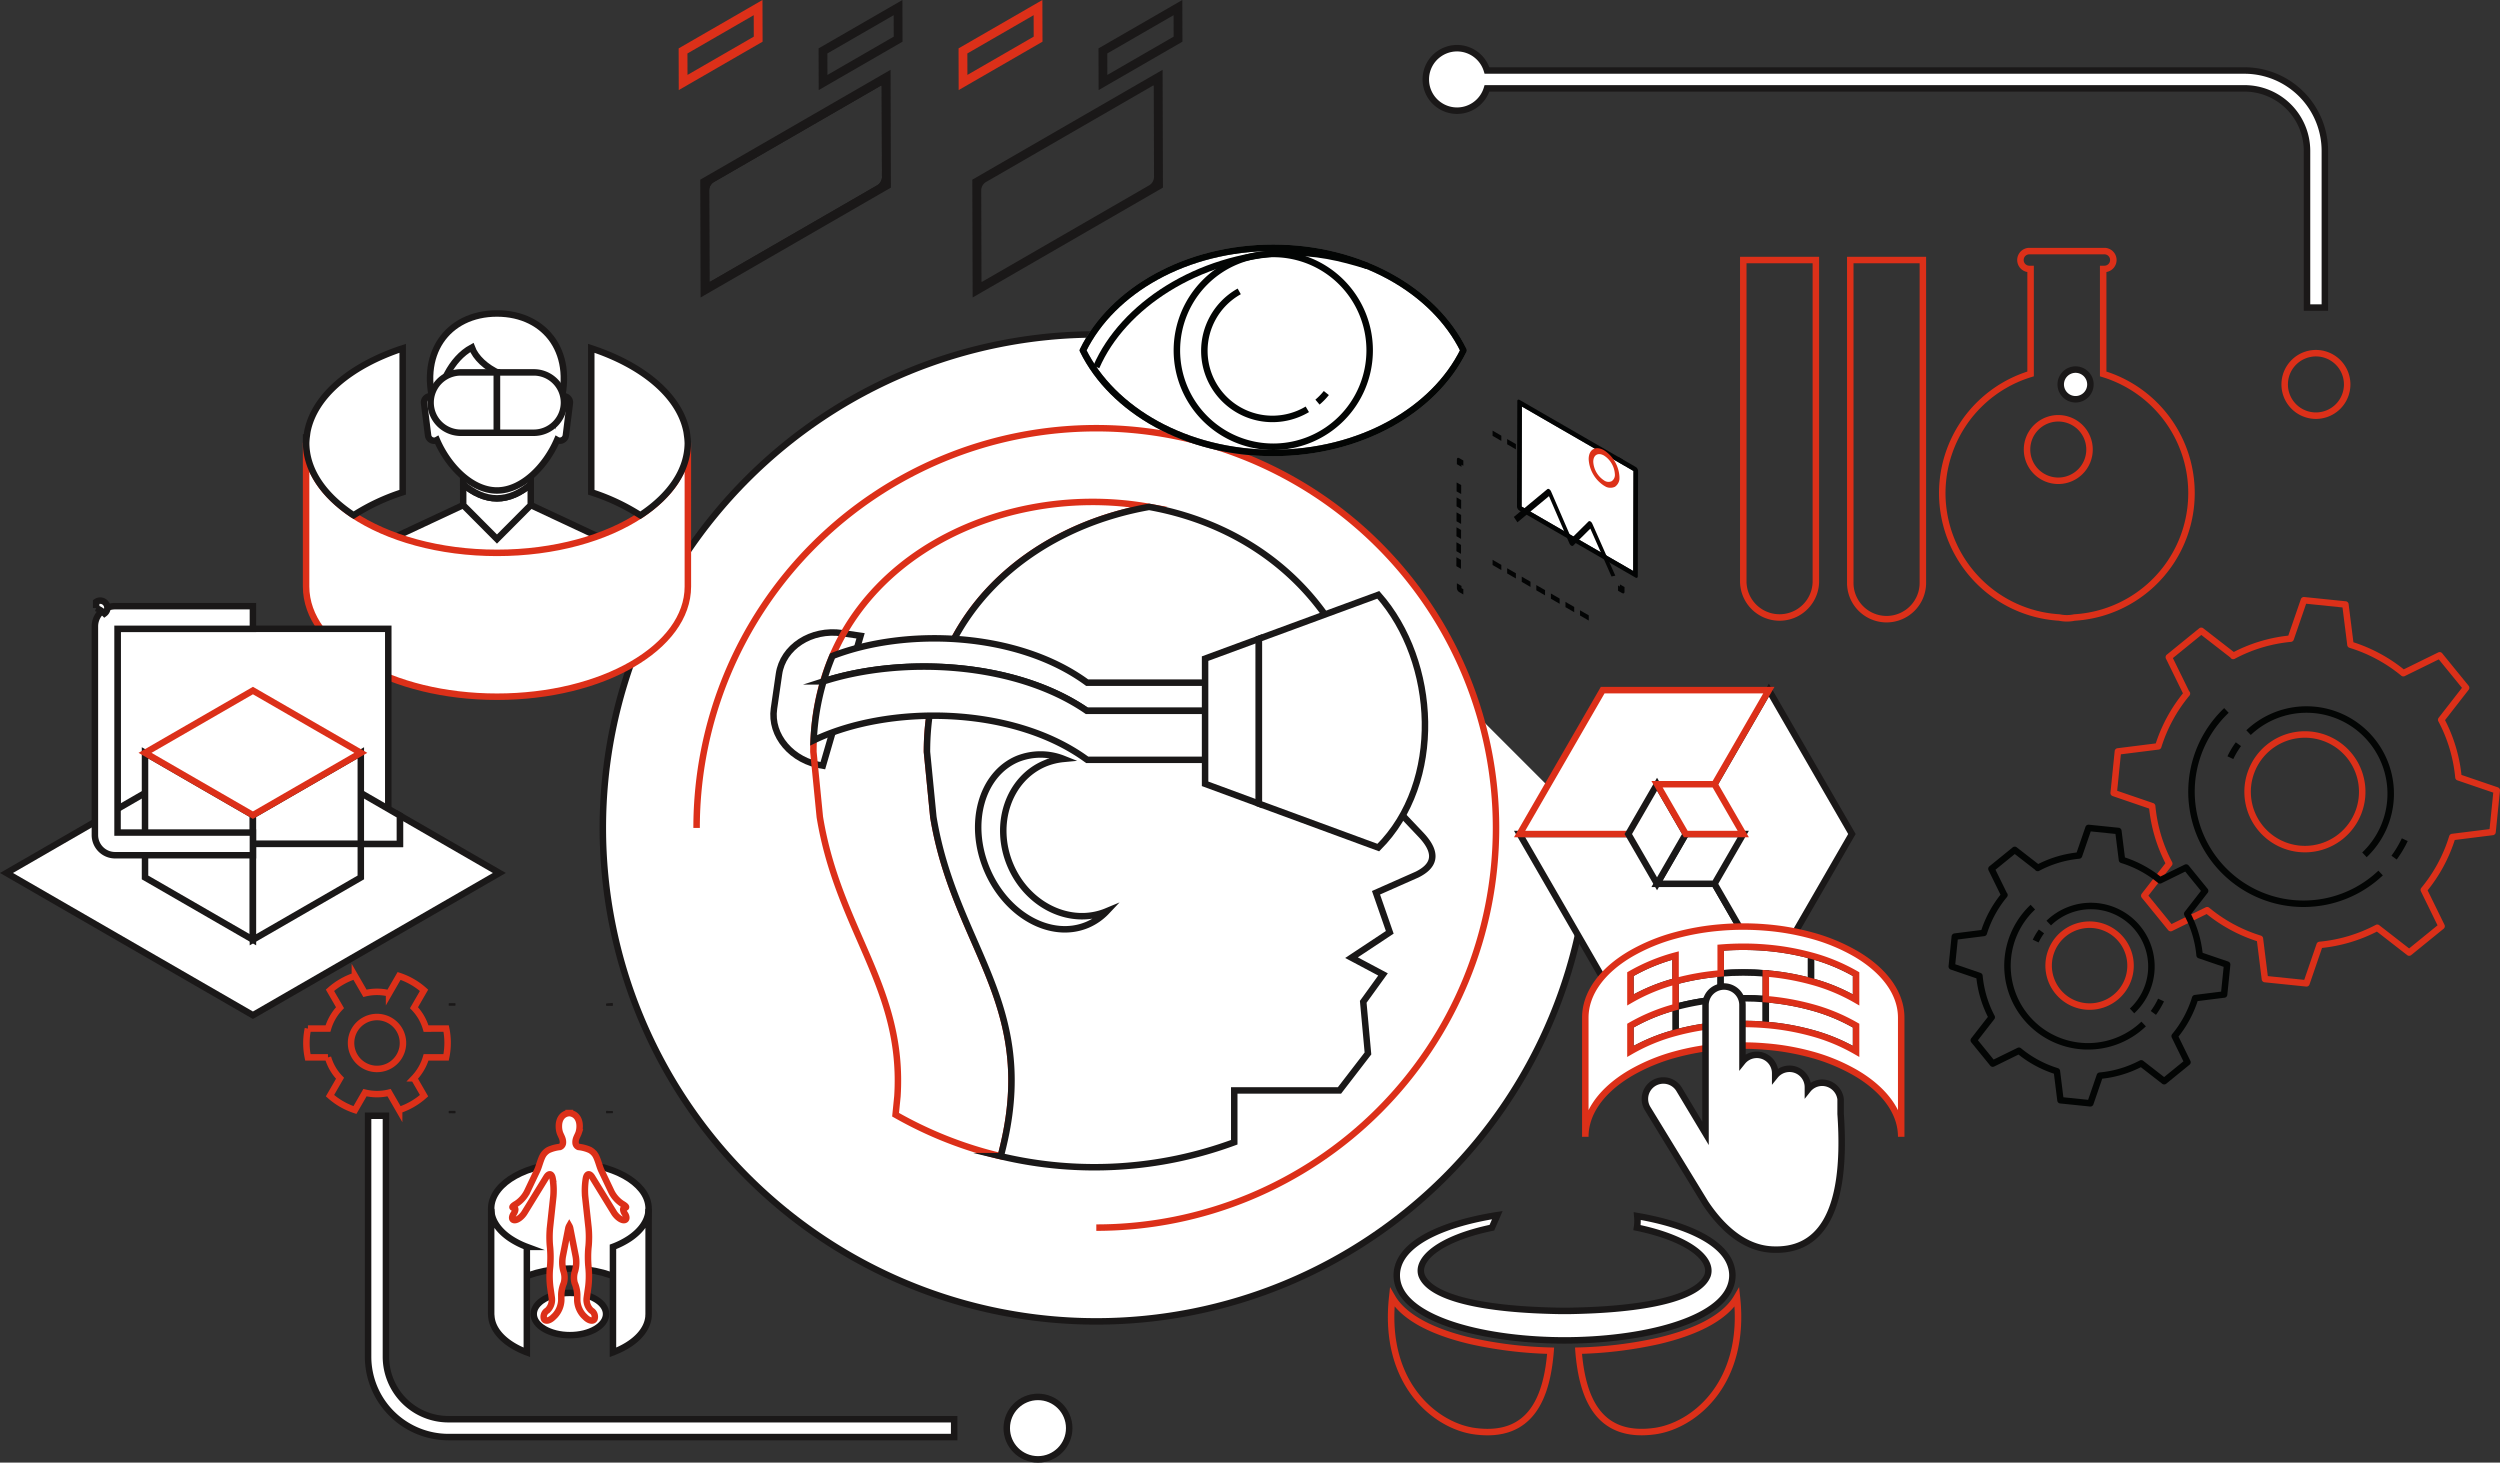 <svg xmlns="http://www.w3.org/2000/svg" xmlns:xlink="http://www.w3.org/1999/xlink" width="771.282" height="451.235" viewBox="0 0 771.282 451.235"><rect x="0" y="0" width="771.282" height="451.235" fill="#333333" stroke="none"/><defs><style>.a,.b,.c,.h,.i{fill:none;}.b,.d{stroke:#1a1818;}.b,.c,.d,.e{stroke-miterlimit:10;}.b,.c,.d,.e,.f,.g,.h,.i{stroke-width:2px;}.c,.e,.i{stroke:#dc3019;}.d,.e,.f,.g,.u{fill:#fff;}.f{stroke:#5d5d5d;}.g,.h{stroke:#030504;}.g,.h,.i{stroke-linejoin:round;}.j{isolation:isolate;}.k{clip-path:url(#a);}.l{fill:#030404;}.m{clip-path:url(#b);}.n{clip-path:url(#c);}.o{clip-path:url(#d);}.p{clip-path:url(#e);}.q{clip-path:url(#f);}.r{clip-path:url(#g);}.s{clip-path:url(#h);}.t{clip-path:url(#i);}.v{clip-path:url(#j);}.w{fill:#dc3119;}.x{clip-path:url(#k);}.y{clip-path:url(#l);}.z{clip-path:url(#m);}.aa{clip-path:url(#n);}.ab{clip-path:url(#o);}.ac{clip-path:url(#p);}.ad{clip-path:url(#q);}</style><clipPath id="a"><path class="a" d="M664.863,449.388l.006-2.3,2,1.154-.007,2.3Z"/></clipPath><clipPath id="b"><path class="a" d="M626.162,441.474l0-1.629,29.676,17.133,0,1.629Z"/></clipPath><clipPath id="c"><path class="a" d="M615.145,449.39l.007-2.3,1.992,1.15-.007,2.3Z"/></clipPath><clipPath id="d"><path class="a" d="M614.994,441.81l.073-25.839,1.417.818-.073,25.839Z"/></clipPath><clipPath id="e"><path class="a" d="M615.145,410.348l.007-2.289,1.992,1.15-.007,2.289Z"/></clipPath><clipPath id="f"><path class="a" d="M626.162,401.622l0-1.629,29.676,17.133,0,1.629Z"/></clipPath><clipPath id="g"><path class="a" d="M664.863,410.347l.006-2.289,2,1.154-.006,2.289Z"/></clipPath><clipPath id="h"><path class="a" d="M665.522,441.809l.073-25.839,1.424.822-.073,25.839Z"/></clipPath><clipPath id="i"><path class="a" d="M633.692,424.223l.1-34.115,37.267,21.516-.1,34.115Z"/></clipPath><clipPath id="j"><path class="a" d="M655.794,414.232l.031-10.917,9.5,5.485-.031,10.917Z"/></clipPath><clipPath id="k"><path class="a" d="M632.722,427.645l.045-15.861,31.3,18.073-.045,15.861Z"/></clipPath><clipPath id="l"><path class="b" d="M382.82,357.188l-.1-34.041L439.438,290.4l.1,34.041Z"/></clipPath><clipPath id="m"><path class="b" d="M466.753,357.186l-.1-34.041L523.365,290.4l.1,34.041Z"/></clipPath><clipPath id="n"><path class="c" d="M376.086,293.2l-.03-10.557,23.866-13.779.03,10.557Z"/></clipPath><clipPath id="o"><path class="b" d="M419.259,293.2l-.03-10.557,23.866-13.779.03,10.557Z"/></clipPath><clipPath id="p"><path class="c" d="M462.441,293.2l-.03-10.557,23.866-13.779.03,10.557Z"/></clipPath><clipPath id="q"><path class="b" d="M505.614,293.2l-.03-10.557,23.866-13.779.03,10.557Z"/></clipPath></defs><g transform="translate(-165.684 -267.137)"><path class="d" d="M656.151,522.559A152.242,152.242,0,1,1,503.909,370.317"/><path class="e" d="M380.593,522.559A123.316,123.316,0,1,1,503.909,645.875"/><path class="d" d="M877.428,313.673v48.356h5.505V313.673a24.811,24.811,0,0,0-24.777-24.782H624.437a9.64,9.64,0,1,0,0,5.51H858.156A19.3,19.3,0,0,1,877.428,313.673Z"/><path class="c" d="M880.182,376.1a9.639,9.639,0,1,0,9.636,9.638A9.639,9.639,0,0,0,880.182,376.1Z"/><path class="c" d="M800.694,396.185a9.639,9.639,0,1,0,9.635,9.638A9.64,9.64,0,0,0,800.694,396.185Z"/><path class="d" d="M806.025,381.159a4.579,4.579,0,1,0,4.578,4.579A4.58,4.58,0,0,0,806.025,381.159Z"/><path class="c" d="M297.13,584.473a15.881,15.881,0,0,0-1.465-3.453,15.56,15.56,0,0,0-2.257-2.989l3.1-5.368a21.723,21.723,0,0,0-7.7-4.431l-3.091,5.355a15.735,15.735,0,0,0-7.445-.006l-3.1-5.372a21.637,21.637,0,0,0-4.071,1.827,21.31,21.31,0,0,0-3.62,2.617l3.1,5.365a15.822,15.822,0,0,0-3.714,6.452l-6.182,0a21.776,21.776,0,0,0-.018,8.885h6.2a15.288,15.288,0,0,0,3.721,6.439l-3.1,5.368a21.84,21.84,0,0,0,7.7,4.431l3.091-5.359a15.676,15.676,0,0,0,7.443,0l3.1,5.378a22.029,22.029,0,0,0,4.073-1.829,21.581,21.581,0,0,0,3.616-2.614l-3.1-5.375a15.751,15.751,0,0,0,3.717-6.442h6.184a21.88,21.88,0,0,0,.018-8.888ZM286,595.848a8.008,8.008,0,1,1,2.931-10.942A8.013,8.013,0,0,1,286,595.848Z"/><path class="d" d="M460.055,710.49H304.025a24.811,24.811,0,0,1-24.782-24.78V611.366h5.507V685.71a19.293,19.293,0,0,0,19.275,19.272h156.03Z"/><circle class="d" cx="9.636" cy="9.636" r="9.636" transform="translate(476.277 698.1)"/><path class="d" d="M425.48,462.471c-9.539-1.39-18.26,4.264-19.474,12.614l-1.54,10.637c-1.218,8.359,5.528,16.256,15.072,17.645l11.641-40.073Z"/><path class="c" d="M441.981,611.038a122.862,122.862,0,0,0,32.434,12.806c.472-1.741.865-3.421,1.233-5.075,9.4-42.821-15.534-60.174-22.016-99.575l-1.969-20.071c-.033-42.615,31.951-69.154,68.542-75.6-48.356-8.648-103.61,19.59-103.574,75.6l1.979,20.071c5.759,35.014,26.076,52.626,23.941,86.173Z"/><path class="d" d="M603.856,524.455,582.13,501.549l4.752-18.911c-10.235-34.838-37.17-53.841-66.677-59.12-36.591,6.451-68.575,32.99-68.542,75.6l1.969,20.071c6.482,39.4,31.418,56.754,22.016,99.575-.368,1.654-.761,3.334-1.233,5.075a124.472,124.472,0,0,0,72.051-4.306V603.547h32.467l8.78-11.407-1.453-15.932,6.1-8.448-9.718-5.173,11.8-7.817L590.2,542.565l12.624-5.589C607.883,534.485,609.859,530.67,603.856,524.455Z"/><path class="d" d="M500.992,486.437h46.8v-8.689h-46.7c-21.645-15.88-56.12-16.947-78.582-8.231a70.1,70.1,0,0,0-2.754,7.834C443.726,469.621,478.7,471.127,500.992,486.437Z"/><path class="d" d="M501.086,501.549h46.7V486.437h-46.8c-22.29-15.31-57.266-16.816-81.242-9.086a75.763,75.763,0,0,0-3.041,18.193C439.373,484.6,477.856,484.513,501.086,501.549Z"/><path class="d" d="M537.469,470.331v38.622l16.6,6.118V464.214Z"/><path class="d" d="M590.909,450.654l-36.838,13.56v50.858l36.838,13.557C611.077,508.481,609.133,471.311,590.909,450.654Z"/><path class="d" d="M477.364,533.989c-5.287-12.579-.514-26.586,10.652-31.293a20.255,20.255,0,0,1,5.778-1.429,19.105,19.105,0,0,0-14.171,0c-11.169,4.7-15.414,19.974-9.463,34.105s19.819,21.789,30.988,17.085a17.865,17.865,0,0,0,5.987-4.183C495.965,552.942,482.651,546.55,477.364,533.989Z"/><path class="d" d="M634.5,524.447l25.63,44.394H711.4l-25.63-44.394Z"/><path class="d" d="M685.765,524.447l25.63,44.394,25.63-44.4L711.4,480.05Z"/><path class="e" d="M711.4,480.05H660.132l-25.63,44.4h51.263Z"/><path class="d" d="M703.5,524.447,694.633,539.8H676.9l8.868-15.357Z"/><path class="d" d="M685.765,524.447,676.9,539.8l-8.871-15.357,8.871-15.359Z"/><path class="e" d="M676.9,509.088h17.735l8.868,15.359H685.765Z"/><path class="d" d="M343.46,429.525l-14.028-6.561H308.581l-14.027,6.566-6.8,3.181,0,14.746h62.513V432.711Z"/><path class="d" d="M308.581,416.527v6.437l10.424,10.474,10.427-10.474,0-6.436c-3.116,2.653-6.7,4.362-10.424,4.362S311.7,419.178,308.581,416.527Z"/><path class="d" d="M308.581,409.316v7.211c3.116,2.651,6.7,4.363,10.424,4.363s7.308-1.709,10.424-4.362v-7.212Z"/><path class="d" d="M339.872,389.4a1.751,1.751,0,0,0-.967.167c-1.133-13.029-9.6-19.965-19.9-19.965s-18.764,6.936-19.9,19.965a1.738,1.738,0,0,0-.964-.167,1.934,1.934,0,0,0-1.621,2.18l1.224,9.829a1.885,1.885,0,0,0,2.1,1.687,1.861,1.861,0,0,0,.621-.222c3.477,8.086,10.73,15.579,18.54,15.579s15.063-7.493,18.546-15.579a1.843,1.843,0,0,0,.619.222,1.89,1.89,0,0,0,2.1-1.687l1.218-9.829A1.925,1.925,0,0,0,339.872,389.4Z"/><path class="d" d="M311.254,374.34c-6.576,3.6-9.929,11.679-11.208,19.229-5.7-17,3.636-29.721,18.959-29.721s24.666,12.722,18.963,29.721c0-4.158-1.137-7.573-3.171-9.878C324.051,386.4,313.572,380.62,311.254,374.34Z"/><path class="d" d="M307.744,382.027a9.311,9.311,0,0,0,0,18.621h11.261V382.027Z"/><path class="d" d="M330.269,382.027H319.005v18.621h11.264a9.311,9.311,0,1,0,0-18.621Z"/><path class="d" d="M260.118,402.1v1.6c0-.542.1-1.066.143-1.6Z"/><path class="d" d="M365.076,413.483c.039.534.14,1.059.14,1.6v-1.6Z"/><path class="e" d="M363.565,425.894c-10.8,7.22-26.734,11.807-44.554,11.807s-33.758-4.587-44.56-11.807c-8.909-5.962-14.333-13.7-14.333-22.19v44.377c0,18.779,26.369,34,58.893,34s58.888-15.221,58.888-34V403.7C377.9,412.2,372.475,419.932,363.565,425.894Z"/><path class="d" d="M260.512,400.292c-.062.377-.111.755-.156,1.134a19.894,19.894,0,0,0-.222,2.492c.091,8.4,5.486,16.066,14.317,21.976.108.07.232.132.342.2a64.471,64.471,0,0,1,15.122-7.092V374.6C273.96,379.85,262.657,389.256,260.512,400.292Z"/><path class="d" d="M377.664,401.426c-.045-.379-.1-.757-.163-1.141-2.145-11.031-13.445-20.435-29.406-25.688V419A64.345,64.345,0,0,1,363.22,426.1c.114-.072.237-.134.345-.2,8.835-5.91,14.226-13.572,14.317-21.976A19.811,19.811,0,0,0,377.664,401.426Z"/><path class="d" d="M724.384,569.876a57.3,57.3,0,0,1,13.924,5.74v-7.944a57.575,57.575,0,0,0-13.924-5.739Z"/><path class="d" d="M710.461,559.511q-3.414-.281-6.957-.286t-6.967.286v7.94c2.276-.186,4.6-.286,6.967-.286s4.681.1,6.957.286a76.653,76.653,0,0,1,13.923,2.425v-7.943A77,77,0,0,0,710.461,559.511Z"/><path class="d" d="M682.614,561.933a57.562,57.562,0,0,0-13.92,5.739v7.944a57.286,57.286,0,0,1,13.92-5.74Z"/><path class="d" d="M682.614,569.876v7.94a76.969,76.969,0,0,1,13.923-2.422v-7.943A76.882,76.882,0,0,0,682.614,569.876Z"/><path class="d" d="M703.5,567.165c-2.367,0-4.691.1-6.967.286v7.943c2.276-.188,4.6-.293,6.967-.293s4.681.1,6.957.293v-7.943C708.185,567.265,705.864,567.165,703.5,567.165Z"/><path class="d" d="M703.5,575.1c-2.367,0-4.691.1-6.967.293v7.943q3.414-.288,6.967-.293t6.957.293v-7.943C708.185,575.206,705.864,575.1,703.5,575.1Z"/><path class="d" d="M682.614,577.816v7.94a76.37,76.37,0,0,1,13.923-2.419v-7.943A76.969,76.969,0,0,0,682.614,577.816Z"/><path class="d" d="M668.694,583.556V591.5a57.449,57.449,0,0,1,13.92-5.743v-7.94A57.284,57.284,0,0,0,668.694,583.556Z"/><path class="d" d="M724.384,577.816a77,77,0,0,0-13.923-2.422v7.943a76.4,76.4,0,0,1,13.923,2.419,57.619,57.619,0,0,1,13.924,5.739v-7.939A57.3,57.3,0,0,0,724.384,577.816Z"/><path class="e" d="M738.308,561.442a57.3,57.3,0,0,0-13.924-5.741,76.652,76.652,0,0,0-13.923-2.421q-3.414-.285-6.957-.289t-6.967.289a76.705,76.705,0,0,0-13.923,2.421,57.287,57.287,0,0,0-13.92,5.741c-8.607,5.072-13.923,12.018-13.923,19.685v36.721c0-7.025,4.489-13.435,11.859-18.36.661-.443,1.354-.873,2.064-1.293a57.582,57.582,0,0,1,13.92-5.762,76.284,76.284,0,0,1,13.923-2.422c2.276-.2,4.6-.3,6.967-.3s4.681.1,6.957.3a75.965,75.965,0,0,1,13.923,2.422,57.6,57.6,0,0,1,13.924,5.762c.7.42,1.4.847,2.06,1.293,7.374,4.925,11.863,11.335,11.863,18.36V581.127C752.231,573.46,746.915,566.514,738.308,561.442Zm0,14.174a57.3,57.3,0,0,0-13.924-5.74,76.653,76.653,0,0,0-13.923-2.425v7.943a77,77,0,0,1,13.923,2.422,57.3,57.3,0,0,1,13.924,5.74v7.939a57.619,57.619,0,0,0-13.924-5.739,76.4,76.4,0,0,0-13.923-2.419q-3.414-.288-6.957-.293t-6.967.293a76.37,76.37,0,0,0-13.923,2.419,57.449,57.449,0,0,0-13.92,5.743v-7.943a57.284,57.284,0,0,1,13.92-5.74v-7.94a57.286,57.286,0,0,0-13.92,5.74v-7.944a57.562,57.562,0,0,1,13.92-5.739v7.943a76.882,76.882,0,0,1,13.923-2.425v-7.94q3.414-.281,6.967-.286t6.957.286a77,77,0,0,1,13.923,2.422,57.575,57.575,0,0,1,13.924,5.739Z"/><path class="d" d="M733.538,610.8v-4.564a5.781,5.781,0,0,0-5.693-5.062,5.645,5.645,0,0,0-4.4,2.119v-.729a5.675,5.675,0,0,0-10.095-3.578v-.722a5.672,5.672,0,0,0-10.091-3.581V577.191a5.7,5.7,0,0,0-11.4,0v39.6l-8.2-13.67a5.695,5.695,0,0,0-9.671,6.016l17.868,29.221c4.46,6.683,11.31,13.78,20.409,14.275C726.227,653.391,735.784,643.038,733.538,610.8Z"/><path class="d" d="M352.667,672.53c0,3.6-5,6.521-11.163,6.521s-11.163-2.917-11.163-6.521,5-6.521,11.163-6.521S352.667,668.93,352.667,672.53Z"/><path class="d" d="M365.77,639.419c-.534-7.471-11.192-13.435-24.266-13.435s-23.732,5.964-24.266,13.435c.013.222-.023.443-.023.661,0,3.487,2.214,20.887,5.86,23.335,4.509-3.015,11.078-4.909,18.429-4.909s13.923,1.894,18.377,4.873c3.7-2.412,5.912-19.812,5.912-23.3C365.793,639.862,365.75,639.641,365.77,639.419Z"/><path class="d" d="M305.147,576.746v.586C305.147,577.137,305.157,576.941,305.147,576.746Z"/><path class="d" d="M305.17,576.746c-.013.2-.023.391-.023.586C305.147,577.189,305.183,576.968,305.17,576.746Z"/><path class="d" d="M353.7,576.746c.01.2.023.391.023.586A4.99,4.99,0,0,0,353.7,576.746Z"/><path class="d" d="M353.665,576.746c.016.222.059.443.059.661A2.79,2.79,0,0,0,353.665,576.746Z"/><path class="d" d="M323.127,649.234c-3.646-2.454-5.912-5.667-5.912-9.154v32.45c0,.224.036.443.053.661.306,4.671,4.59,8.757,10.954,11.162v-32.54A25.374,25.374,0,0,1,323.127,649.234Z"/><path class="d" d="M365.793,640.08c0,3.487-2.25,6.69-5.893,9.141a25.53,25.53,0,0,1-5.111,2.592v32.54c6.355-2.405,10.646-6.491,10.981-11.162-.02-.218.023-.437.023-.661Z"/><path class="d" d="M305.147,610.518c.01-.192,0-.391,0-.586Z"/><path class="d" d="M353.724,610.518v-.586C353.724,610.127,353.711,610.326,353.724,610.518Z"/><path class="d" d="M305.147,609.857c0,.27.01.469.023.661C305.183,610.3,305.147,610.081,305.147,609.857Z"/><path class="d" d="M353.7,610.518c.01-.192.023-.391.023-.586A5.02,5.02,0,0,0,353.7,610.518Z"/><path class="e" d="M358.484,641.64c-.7-1.062-.7-1.925,0-1.925s.313-.533-.852-1.194a9.641,9.641,0,0,1-3.3-3.685l-3.132-6.6c-.651-1.377-1.136-3.835-2.054-5.046a4.831,4.831,0,0,0-1.459-1.26,11.47,11.47,0,0,0-3.535-.944,1.443,1.443,0,0,1-.9-1.276c-.085-1.279.632-2.139.977-3.181a6.62,6.62,0,0,0,.28-1.969c0-2.32-1.244-3.8-3.005-4v-.04c-.069,0-.132.016-.2.02s-.131-.02-.2-.02v.04c-1.762.2-3,1.683-3,4a6.569,6.569,0,0,0,.277,1.969c.348,1.042,1.061,1.9.976,3.181a1.436,1.436,0,0,1-.9,1.276,11.47,11.47,0,0,0-3.535.944,4.768,4.768,0,0,0-1.452,1.26c-.921,1.211-1.406,3.669-2.057,5.046l-3.135,6.6a9.633,9.633,0,0,1-3.291,3.685c-1.173.661-1.554,1.194-.857,1.194s.7.863,0,1.925-.544,1.923.342,1.923,2.256-1.051,3.05-2.347l6.71-10.915c.8-1.293,1.667-1.13,1.94.365l.026.146a22.8,22.8,0,0,1,.2,5.45l-1.042,9.668a32.028,32.028,0,0,0-.029,5.479l.081.827a34.638,34.638,0,0,1,.01,5.485l-.1,1a28.161,28.161,0,0,0,.124,5.469l.465,3.268a4.522,4.522,0,0,1-1.38,3.988,2.232,2.232,0,0,0-.99,2.653c.43.768,1.66.534,2.751-.524l.58-.56a7.452,7.452,0,0,0,1.979-4.665v-1.895a10.136,10.136,0,0,1,.8-3.5,6.321,6.321,0,0,0-.16-3.773,10.443,10.443,0,0,1-.114-4.724l1.609-8.19a2.725,2.725,0,0,1,.328-.964,2.645,2.645,0,0,1,.326.964l1.608,8.19a10.4,10.4,0,0,1-.114,4.724,6.36,6.36,0,0,0-.159,3.773,10.093,10.093,0,0,1,.8,3.5v1.895a7.444,7.444,0,0,0,1.976,4.665l.576.56c1.094,1.058,2.327,1.292,2.757.524a2.228,2.228,0,0,0-.993-2.653,4.526,4.526,0,0,1-1.377-3.988l.459-3.268a27.4,27.4,0,0,0,.127-5.469l-.094-1a34.282,34.282,0,0,1,0-5.485l.085-.827a32.031,32.031,0,0,0-.026-5.479l-1.048-9.668a22.754,22.754,0,0,1,.2-5.45l.026-.146c.273-1.495,1.139-1.658,1.94-.365l6.706,10.915c.794,1.3,2.165,2.347,3.05,2.347S359.181,642.7,358.484,641.64Z"/><path class="d" d="M700.152,660.565a9.594,9.594,0,0,0-.433-2.8c-2.311-7.705-14.132-12.91-28.924-15.463.045.476.078.964.078,1.478a13.61,13.61,0,0,1-.166,2.1c15.977,3.321,23.449,9.636,21.8,14.688-2.1,5.684-14.145,10.229-39.83,10.932-1.309.036-2.624.072-3.994.072-.1,0-.2,0-.306,0s-.2,0-.31,0c-1.367,0-2.679-.036-3.994-.072-25.679-.7-37.727-5.248-39.82-10.932-1.657-5.039,5.782-11.345,21.7-14.672l1.674-3.87c-15.568,2.448-28.2,7.747-30.6,15.739a9.622,9.622,0,0,0-.426,2.8c0,12.495,23.347,19.341,47.672,20.041,1.367.036,2.738.062,4.1.062s2.734-.026,4.1-.062C676.8,679.906,700.152,673.06,700.152,660.565Z"/><path class="c" d="M595.2,667.359c-2.833,26.128,12.65,38.922,24.269,41.123.328.065.657.12.979.166,17.723,2.493,22.515-10.6,23.625-24.8a127.077,127.077,0,0,1-24.6-3C608.379,678.258,599.02,673.922,595.2,667.359Z"/><path class="c" d="M701.549,667.359c-3.822,6.563-13.185,10.9-24.269,13.481a127.041,127.041,0,0,1-24.608,3c1.113,14.2,5.9,27.3,23.631,24.8.319-.046.648-.1.977-.166C688.9,706.281,704.378,693.487,701.549,667.359Z"/><rect class="d" width="83.522" height="62.862" transform="translate(201.95 461.136)"/><path class="d" d="M289.055,518.745v8.744H198.542v-8.842l-30.858,17.812,76.03,43.891,76.027-43.891Z"/><path class="d" d="M289.055,527.489v-8.744l-45.341-26.178-45.172,26.081v8.842Z"/><path class="d" d="M243.714,518.622,210.424,499.4v28.088h33.29Z"/><path class="d" d="M210.424,527.489v10.352l33.29,19.216V527.489Z"/><path class="d" d="M243.714,527.489H277V499.4l-33.283,19.221Z"/><path class="d" d="M243.714,527.489v29.569L277,537.841V527.489Z"/><path class="d" d="M201.95,524V461.139h41.764v-6.99H201.192a6.237,6.237,0,0,0-6.231,6.233l0,32.184v32.187a6.23,6.23,0,0,0,6.231,6.232h42.519V524Z"/><path class="e" d="M277,499.4l-33.283-19.218L210.424,499.4l33.29,19.221Z"/><path class="d" d="M198.812,454.649a2.212,2.212,0,0,0-3.46-1.826v1.912a7.616,7.616,0,0,1,2.581,1.67A2.192,2.192,0,0,0,198.812,454.649Z"/><path class="f" d="M558.5,343.581c-26.785,0-49.657,13.137-58.717,31.644,9.06,18.508,31.932,31.649,58.717,31.649s49.655-13.14,58.719-31.649C608.159,356.718,585.29,343.581,558.5,343.581Z"/><path class="g" d="M528.767,375.225A29.738,29.738,0,1,1,558.5,404.964h0A29.74,29.74,0,0,1,528.767,375.225Z"/><path class="h" d="M558.5,343.581c-26.785,0-49.657,13.137-58.717,31.644,9.06,18.508,31.932,31.649,58.717,31.649s49.655-13.14,58.719-31.649C608.159,356.718,585.29,343.581,558.5,343.581Z"/><path class="h" d="M587.494,349.175c-8.119-2.522-16.148-4.47-25.522-4.041-26.757,1.218-49.857,16.313-58.063,35.211"/><path class="h" d="M569.008,393.418a21.008,21.008,0,0,1-21.51-36.093q.25-.148.505-.291"/><path class="h" d="M574.876,388.391a20.151,20.151,0,0,1-2.734,2.807"/><path class="i" d="M820.132,557.052a12.634,12.634,0,1,0,.022.027Z"/><path class="h" d="M827.032,583.053a24.844,24.844,0,1,1-34.343-35.909l.154-.146"/><path class="h" d="M832.394,575.658a24.121,24.121,0,0,1-2.368,3.978"/><path class="h" d="M797.748,551.917a18.675,18.675,0,1,1,25.953,26.86c-.084.081-.168.161-.253.24"/><path class="h" d="M793.718,557.472a18.192,18.192,0,0,1,1.782-2.989"/><path class="i" d="M831.527,497.4a47.588,47.588,0,0,1,8.857-16.29l-.056.058L834.8,469.886l10-8.134,9.918,7.7-.065.053a47.024,47.024,0,0,1,17.737-5.34l4.082-11.847,12.8,1.316,1.559,12.406a47.66,47.66,0,0,1,16.31,8.78l11.213-5.505,8.152,10.013-7.68,9.868a47.179,47.179,0,0,1,5.32,17.748l11.816,4.037-1.3,12.832L922.25,525.37a47.267,47.267,0,0,1-8.792,16.317l5.486,11.2-10,8.128-9.843-7.653a47.326,47.326,0,0,1-17.772,5.294l-4.068,11.853-12.818-1.317-1.55-12.452a47.355,47.355,0,0,1-16.28-8.792l-11.247,5.517-8.143-10,7.7-9.894a47.4,47.4,0,0,1-5.269-17.716l-11.87-4.065,1.3-12.826Zm59.005,2.907a17.679,17.679,0,1,0,.029.036Z"/><path class="h" d="M900.132,536.476a34.562,34.562,0,1,1-47.565-50.157"/><path class="h" d="M907.59,526.19a33.862,33.862,0,0,1-3.3,5.535"/><path class="h" d="M859.392,493.162a25.978,25.978,0,0,1,35.752,37.7h0"/><path class="h" d="M853.784,500.891a25.63,25.63,0,0,1,2.479-4.161"/><g class="j"><g class="k"><path class="l" d="M666.868,448.245l-1.424-.822,0,.668-.575-.332,0,1.629,1.283.741c.4.228.716.046.717-.4l.005-1.482"/></g></g><g class="j"><g class="m"><path class="l" d="M651.348,454.383l-2.7-1.559,0,1.629,2.7,1.559.005-1.629m-4.495-2.6-2.7-1.559-.005,1.629,2.7,1.559,0-1.629m-4.5-2.6-2.694-1.555-.005,1.629,2.694,1.555.005-1.629m-4.495-2.6-2.694-1.555-.005,1.628,2.7,1.556,0-1.629m-4.495-2.6-2.7-1.559-.005,1.629,2.7,1.559,0-1.629m-4.494-2.6-2.7-1.559-.005,1.629,2.7,1.559.005-1.629m26.975,15.574-2.7-1.559,0,1.629,2.7,1.559.005-1.629"/></g></g><g class="j"><g class="n"><path class="l" d="M616.569,447.912l-1.417-.819,0,1.482a1.55,1.55,0,0,0,.706,1.224l1.283.741.005-1.629-.575-.332,0-.667"/></g></g><g class="j"><g class="o"><path class="l" d="M616.472,421.4l-1.418-.818-.007,2.766,1.417.818.008-2.766m-.013,4.615-1.418-.818-.007,2.765,1.417.819.008-2.766m-.013,4.615-1.418-.819-.008,2.766,1.418.818.008-2.765m-.013,4.614-1.418-.818-.008,2.766,1.418.818.008-2.766m-.013,4.615L615,439.044l-.008,2.766,1.418.819.008-2.766m.065-23.073-1.417-.819-.008,2.766,1.417.818.008-2.765"/></g></g><g class="j"><g class="p"><path class="l" d="M617.144,409.21l-1.283-.741c-.4-.229-.71-.05-.711.4l-.005,1.474,1.418.819,0-.661.574.332.005-1.628"/></g></g><g class="j"><g class="q"><path class="l" d="M651.348,414.531l-2.7-1.559,0,1.629,2.7,1.559.005-1.629m-4.495-2.6-2.7-1.559-.005,1.629,2.7,1.559,0-1.629m-4.5-2.6-2.694-1.555-.005,1.629,2.694,1.555.005-1.629m-4.495-2.6-2.694-1.555-.005,1.628,2.7,1.556,0-1.629m-4.495-2.6-2.7-1.559-.005,1.629,2.7,1.559,0-1.629m-4.494-2.6-2.7-1.559-.005,1.629,2.7,1.559.005-1.629m26.975,15.574-2.7-1.559,0,1.629,2.7,1.559.005-1.629"/></g></g><g class="j"><g class="r"><path class="l" d="M666.152,408.8l-1.283-.741,0,1.628.574.332,0,.66,1.424.822,0-1.474a1.554,1.554,0,0,0-.713-1.227"/></g></g><g class="j"><g class="s"><path class="l" d="M667.006,421.406l-1.424-.822-.008,2.766,1.424.822.008-2.766m-.014,4.615-1.423-.822-.008,2.766,1.424.822.007-2.766m-.013,4.614-1.423-.822-.008,2.766,1.423.822.008-2.766m-.013,4.615-1.423-.822-.008,2.766,1.423.822.008-2.766m-.013,4.607-1.424-.822-.007,2.773,1.423.822.008-2.773m.066-23.066-1.424-.822-.008,2.766,1.424.822.008-2.766"/></g></g><g class="j"><g class="t"><path class="u" d="M669.634,412.435l-34.426-19.876-.087,30.857,34.426,19.876.087-30.857"/><path class="l" d="M635.12,423.416l.088-30.857,34.426,19.876-.087,30.857L635.12,423.416m35.227-12.2-35.843-20.7c-.4-.228-.716-.046-.717.4l-.093,32.486a1.555,1.555,0,0,0,.713,1.227l35.844,20.694c.4.229.709.05.711-.4l.092-32.486a1.552,1.552,0,0,0-.707-1.223"/></g></g><g class="j"><g class="v"><path class="w" d="M660.549,415.346a7.348,7.348,0,0,1-3.322-5.747c.006-2.113,1.505-2.967,3.343-1.9a7.325,7.325,0,0,1,3.322,5.746,2.315,2.315,0,0,1-.984,2.143,2.34,2.34,0,0,1-2.359-.237m.026-9.288c-2.618-1.5-4.757-.292-4.766,2.723a10.442,10.442,0,0,0,4.735,8.193,3.346,3.346,0,0,0,3.363.34,3.3,3.3,0,0,0,1.4-3.055,10.456,10.456,0,0,0-4.735-8.2"/></g></g><path class="h" d="M777.717,554.963a34.232,34.232,0,0,1,6.367-11.709l-.039.041-3.975-8.112,7.186-5.844,7.131,5.536-.048.039a33.792,33.792,0,0,1,12.749-3.838l2.934-8.517,9.2.946,1.12,8.917a34.26,34.26,0,0,1,11.722,6.314l8.063-3.959,5.859,7.2-5.519,7.094a33.9,33.9,0,0,1,3.822,12.758l8.494,2.9-.937,9.227-8.923,1.118A33.944,33.944,0,0,1,836.6,586.8l3.944,8.051L833.36,600.7l-7.077-5.5A34.017,34.017,0,0,1,813.51,599l-2.926,8.522-9.212-.947-1.116-8.95a34.093,34.093,0,0,1-11.7-6.322l-8.084,3.967-5.853-7.189,5.534-7.114a34.1,34.1,0,0,1-3.79-12.734l-8.53-2.922.936-9.219Z"/><g class="j"><g class="x"><path class="l" d="M643.659,418.072a.521.521,0,0,0-.588-.038l-10.346,8.584,1.1,1.665,9.737-8.076,6.3,14.562a1.575,1.575,0,0,0,.574.7c.243.133.454.137.588,0l5.3-5.249,6.526,14.769,1.177-.246-7.1-16.047a1.543,1.543,0,0,0-.573-.691.477.477,0,0,0-.582,0l-5.291,5.242-6.271-14.489a1.569,1.569,0,0,0-.554-.688"/></g></g><path class="c" d="M725.9,446.7a11.2,11.2,0,0,1-22.394,0V347.355H725.9Z"/><path class="c" d="M758.911,446.7a11.2,11.2,0,1,1-22.394,0V347.355h22.394Z"/><path class="c" d="M814.541,382.5V350.111h.376a2.756,2.756,0,0,0,0-5.512H791.772a2.756,2.756,0,0,0,0,5.512h.375V382.5a38.443,38.443,0,0,0,8.869,75.149,11.138,11.138,0,0,0,4.656,0,38.443,38.443,0,0,0,8.869-75.149Z"/><g class="j"><g class="y"><path class="b" d="M436.836,292.757l-51.505,29.737a4.087,4.087,0,0,0-1.852,3.215l.079,28.054c0,1.181.836,1.663,1.864,1.07L436.927,325.1a4.094,4.094,0,0,0,1.852-3.215l-.079-28.054c0-1.181-.843-1.66-1.864-1.07"/><path class="b" d="M385.422,354.833c-1.028.593-1.86.111-1.864-1.07l-.079-28.054a4.087,4.087,0,0,1,1.852-3.215l51.505-29.737c1.021-.59,1.86-.111,1.864,1.07l.079,28.054a4.094,4.094,0,0,1-1.852,3.215l-51.505,29.737m51.411-62.927-51.505,29.737a5.729,5.729,0,0,0-2.6,4.5l.079,28.054c.005,1.651,1.177,2.319,2.614,1.49l51.505-29.737a5.729,5.729,0,0,0,2.6-4.5l-.079-28.055c-.005-1.65-1.177-2.318-2.614-1.489"/></g><path class="b" d="M382.82,357.188l-.1-34.041L439.438,290.4l.1,34.041Z"/></g><g class="j"><g class="z"><path class="b" d="M469.355,354.831c-1.028.593-1.867.115-1.87-1.066l-.08-28.055a4.1,4.1,0,0,1,1.858-3.218l51.5-29.733c1.028-.593,1.867-.115,1.87,1.066l.08,28.055a4.1,4.1,0,0,1-1.858,3.218l-51.5,29.733m51.4-62.923-51.5,29.733a5.726,5.726,0,0,0-2.6,4.5l.079,28.055c.005,1.65,1.177,2.318,2.614,1.489l51.5-29.733a5.73,5.73,0,0,0,2.6-4.5l-.08-28.055c-.005-1.65-1.177-2.318-2.613-1.489"/></g><path class="b" d="M466.753,357.186l-.1-34.041L523.365,290.4l.1,34.041Z"/></g><g class="j"><g class="aa"><path class="c" d="M376.792,291.979l-.025-8.928,22.448-12.961.025,8.928-22.448,12.961m23.13-23.113-23.866,13.779.03,10.558,23.865-13.779-.029-10.558"/></g><path class="c" d="M376.086,293.2l-.03-10.557,23.866-13.779.03,10.557Z"/></g><g class="j"><g class="ab"><path class="b" d="M419.965,291.979l-.025-8.928,22.448-12.961.025,8.928-22.448,12.961m23.13-23.113-23.866,13.779.03,10.558,23.865-13.779-.029-10.558"/></g><path class="b" d="M419.259,293.2l-.03-10.557,23.866-13.779.03,10.557Z"/></g><g class="j"><g class="ac"><path class="c" d="M463.147,291.979l-.025-8.928L485.57,270.09l.025,8.928-22.448,12.961m23.13-23.113-23.866,13.779.03,10.558,23.865-13.779-.029-10.558"/></g><path class="c" d="M462.441,293.2l-.03-10.557,23.866-13.779.03,10.557Z"/></g><g class="j"><g class="ad"><path class="b" d="M506.32,291.979l-.025-8.928,22.448-12.961.025,8.928L506.32,291.979m23.13-23.113-23.866,13.779.03,10.558,23.865-13.779-.029-10.558"/></g><path class="b" d="M505.614,293.2l-.03-10.557,23.866-13.779.03,10.557Z"/></g></g></svg>